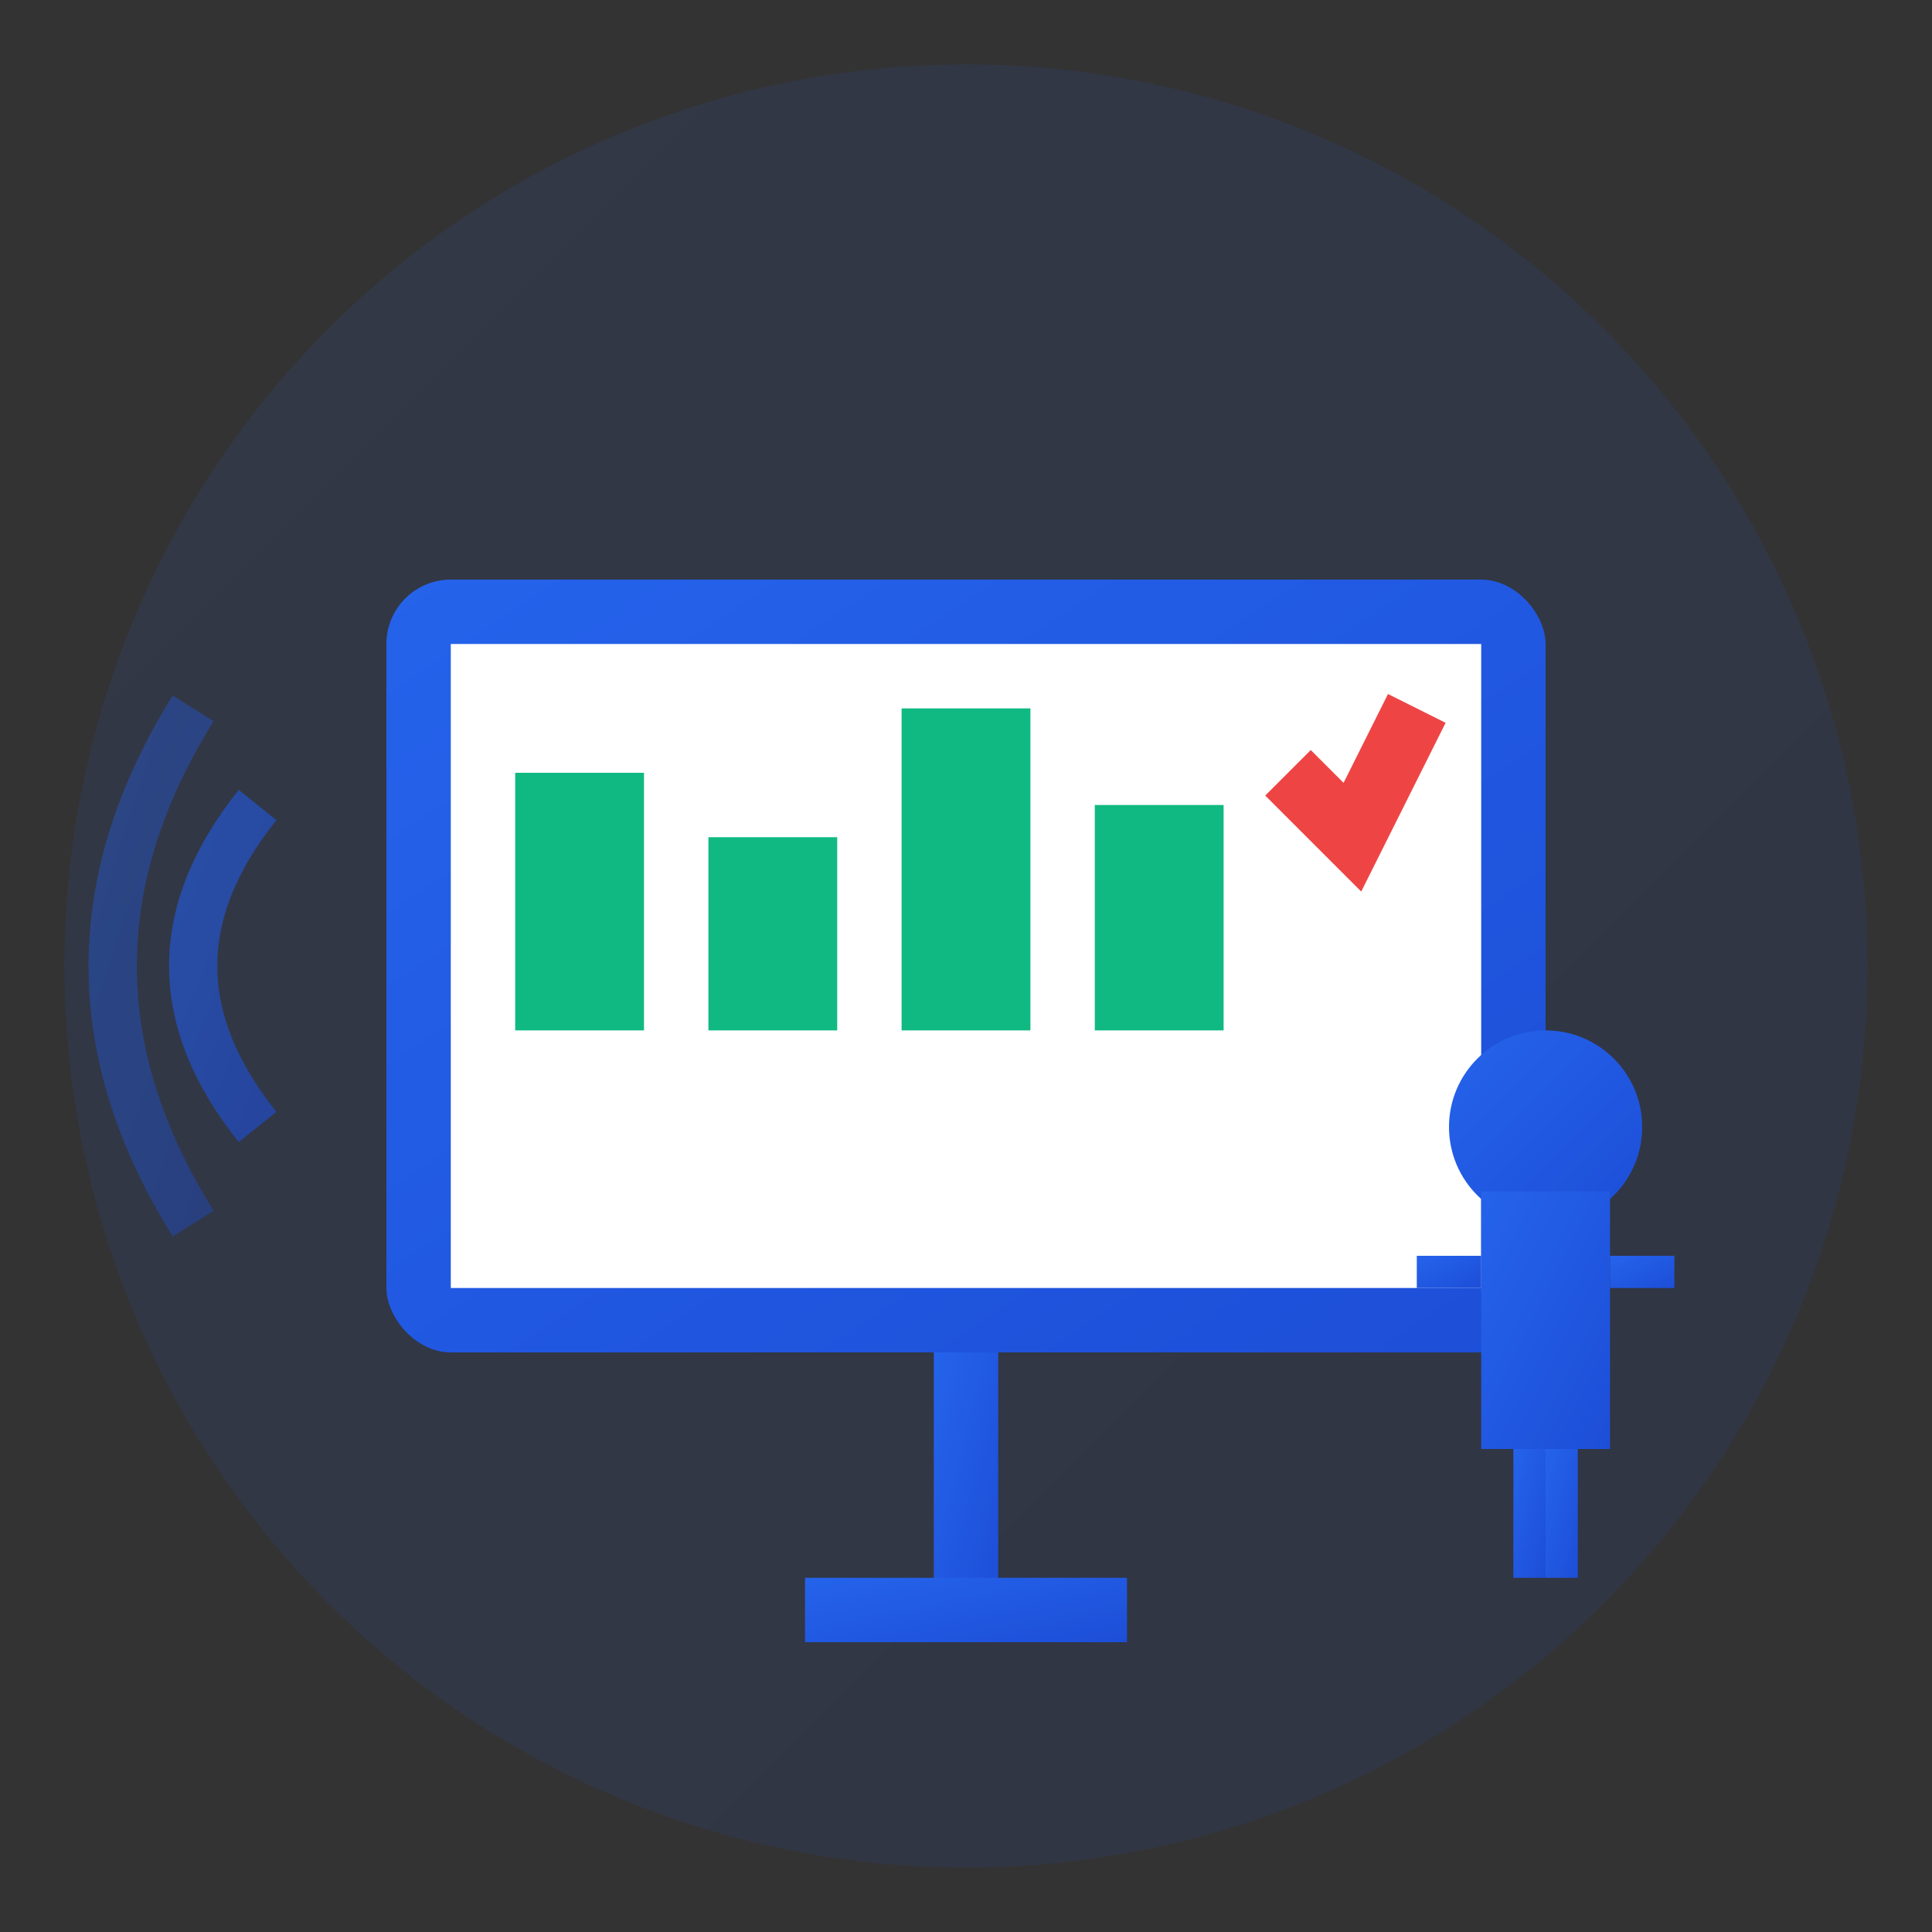 <svg width="60" height="60" viewBox="0 0 60 60" fill="none" xmlns="http://www.w3.org/2000/svg">
  <rect x="0" y="0" width="60" height="60" fill="#333333" stroke="none"/>
  <defs>
    <linearGradient id="serviceGradient" x1="0%" y1="0%" x2="100%" y2="100%">
      <stop offset="0%" style="stop-color:#2563eb"/>
      <stop offset="100%" style="stop-color:#1d4ed8"/>
    </linearGradient>
  </defs>
  
  <!-- Background circle -->
  <circle cx="30" cy="30" r="28" fill="url(#serviceGradient)" opacity="0.1"/>
  
  <!-- Main presentation screen -->
  <rect x="12" y="18" width="36" height="24" rx="2" fill="url(#serviceGradient)"/>
  <rect x="14" y="20" width="32" height="20" fill="#ffffff"/>
  
  <!-- Screen content (chart/presentation) -->
  <rect x="16" y="24" width="4" height="8" fill="#10b981"/>
  <rect x="22" y="26" width="4" height="6" fill="#10b981"/>
  <rect x="28" y="22" width="4" height="10" fill="#10b981"/>
  <rect x="34" y="25" width="4" height="7" fill="#10b981"/>
  <path d="M40 24 L42 26 L44 22" stroke="#ef4444" stroke-width="2" fill="none"/>
  
  <!-- Presentation stand -->
  <rect x="29" y="42" width="2" height="8" fill="url(#serviceGradient)"/>
  <rect x="25" y="49" width="10" height="2" fill="url(#serviceGradient)"/>
  
  <!-- Speaker figure -->
  <g transform="translate(48, 35)">
    <!-- Head -->
    <circle cx="0" cy="0" r="3" fill="url(#serviceGradient)"/>
    <!-- Body -->
    <rect x="-2" y="2" width="4" height="8" fill="url(#serviceGradient)"/>
    <!-- Arms -->
    <rect x="-4" y="4" width="2" height="1" fill="url(#serviceGradient)"/>
    <rect x="2" y="4" width="2" height="1" fill="url(#serviceGradient)"/>
    <!-- Legs -->
    <rect x="-1" y="10" width="1" height="4" fill="url(#serviceGradient)"/>
    <rect x="0" y="10" width="1" height="4" fill="url(#serviceGradient)"/>
  </g>
  
  <!-- Sound waves -->
  <path d="M8 25 Q4 30 8 35" stroke="url(#serviceGradient)" stroke-width="1.5" fill="none" opacity="0.6"/>
  <path d="M6 22 Q1 30 6 38" stroke="url(#serviceGradient)" stroke-width="1.5" fill="none" opacity="0.4"/>
</svg>